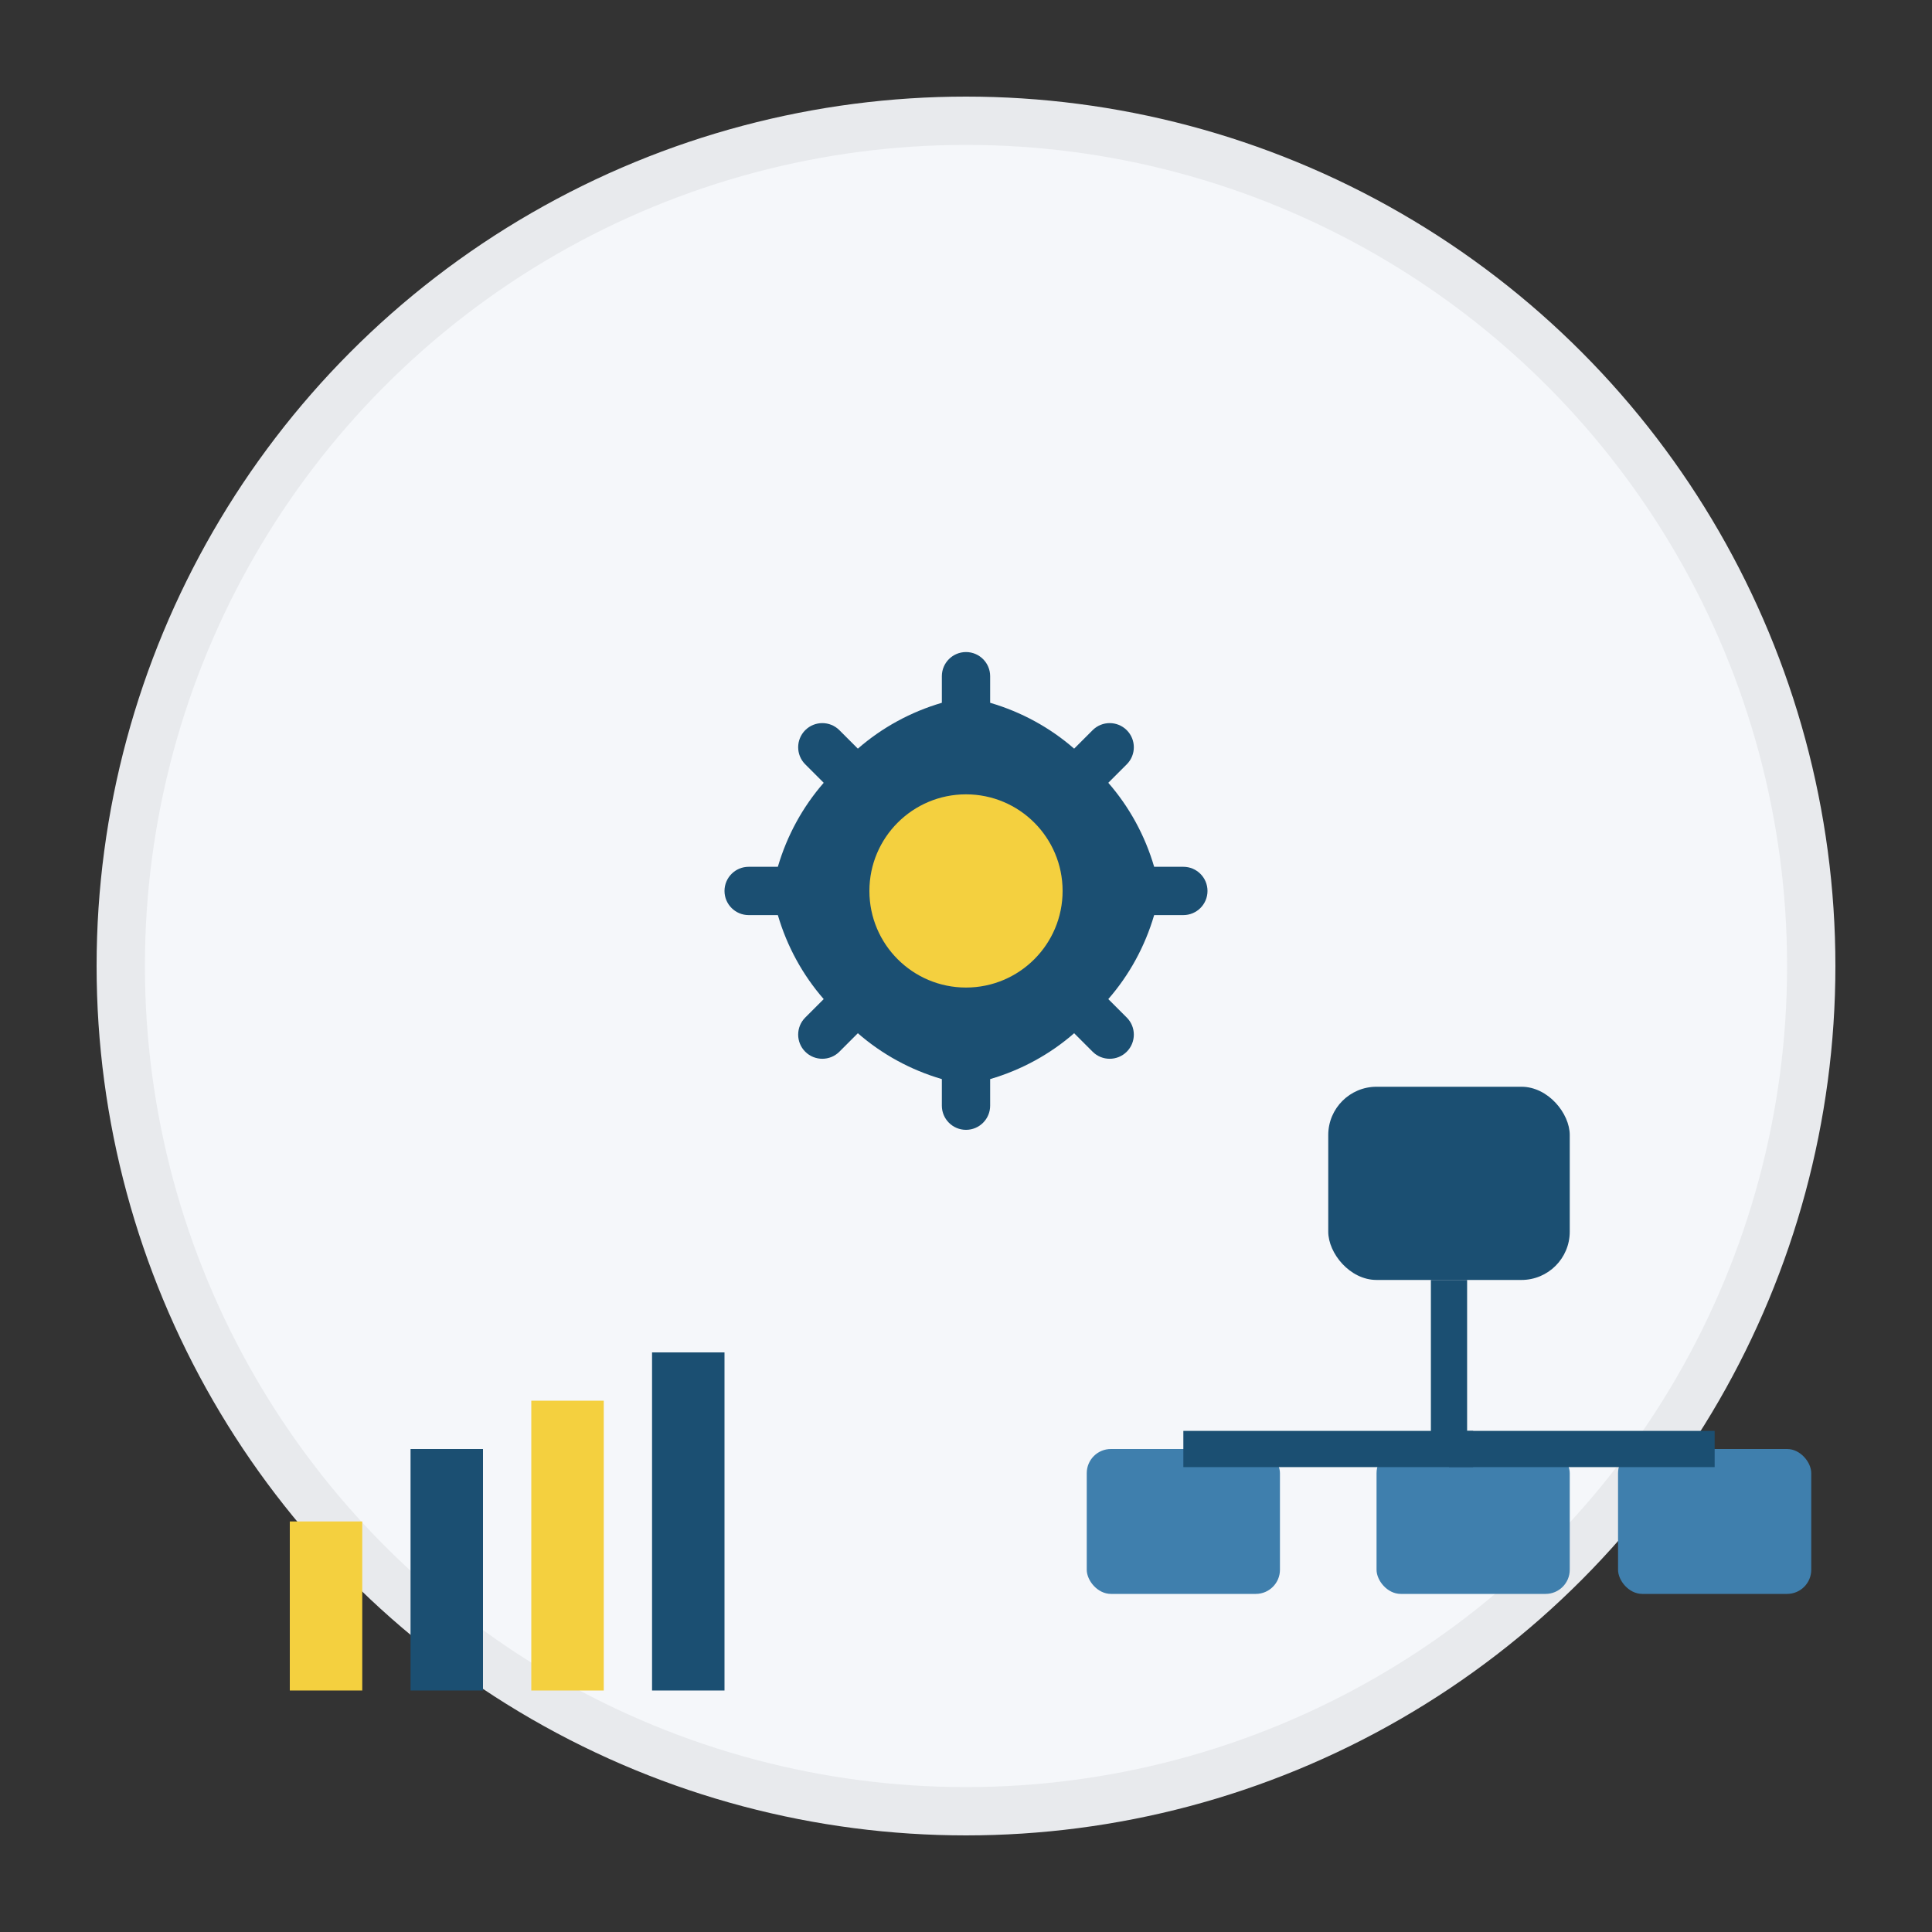 <svg xmlns="http://www.w3.org/2000/svg" viewBox="0 0 80 80" fill="none">
  <rect x="0" y="0" width="80" height="80" fill="#333333" stroke="none"/>
  <!-- Background circle -->
  <circle cx="40" cy="40" r="35" fill="#F5F7FA" stroke="#E8EAED" stroke-width="2"/>
  
  <!-- Gear mechanism -->
  <g transform="translate(25, 25)">
    <!-- Main gear -->
    <path d="M15 2C15.552 2 16 2.448 16 3V4.101C17.292 4.479 18.482 5.13 19.478 6L20.243 5.235C20.633 4.845 21.266 4.845 21.657 5.235C22.047 5.626 22.047 6.259 21.657 6.649L20.892 7.414C21.762 8.41 22.413 9.6 22.791 10.892H24C24.552 10.892 25 11.34 25 11.892C25 12.444 24.552 12.892 24 12.892H22.791C22.413 14.184 21.762 15.374 20.892 16.37L21.657 17.135C22.047 17.525 22.047 18.158 21.657 18.549C21.266 18.939 20.633 18.939 20.243 18.549L19.478 17.784C18.482 18.654 17.292 19.305 16 19.683V20.784C16 21.336 15.552 21.784 15 21.784C14.448 21.784 14 21.336 14 20.784V19.683C12.708 19.305 11.518 18.654 10.522 17.784L9.757 18.549C9.367 18.939 8.734 18.939 8.343 18.549C7.953 18.158 7.953 17.525 8.343 17.135L9.108 16.37C8.238 15.374 7.587 14.184 7.209 12.892H6C5.448 12.892 5 12.444 5 11.892C5 11.34 5.448 10.892 6 10.892H7.209C7.587 9.6 8.238 8.41 9.108 7.414L8.343 6.649C7.953 6.259 7.953 5.626 8.343 5.235C8.734 4.845 9.367 4.845 9.757 5.235L10.522 6C11.518 5.13 12.708 4.479 14 4.101V3C14 2.448 14.448 2 15 2Z" fill="#1B4F72"/>
    <circle cx="15" cy="11.892" r="4" fill="#F4D03F"/>
  </g>
  
  <!-- Organization chart -->
  <g transform="translate(45, 45)">
    <!-- Nodes -->
    <rect x="10" y="0" width="10" height="8" rx="2" fill="#1B4F72"/>
    <rect x="0" y="15" width="8" height="6" rx="1" fill="#3F7FAD"/>
    <rect x="12" y="15" width="8" height="6" rx="1" fill="#3F7FAD"/>
    <rect x="22" y="15" width="8" height="6" rx="1" fill="#3F7FAD"/>
    
    <!-- Connections -->
    <g stroke="#1B4F72" stroke-width="1.5" fill="none">
      <path d="M15 8 L15 15"/>
      <path d="M4 15 L15 15"/>
      <path d="M15 15 L16 15"/>
      <path d="M15 15 L26 15"/>
    </g>
  </g>
  
  <!-- Performance chart -->
  <g transform="translate(12, 55)">
    <rect x="0" y="8" width="3" height="7" fill="#F4D03F"/>
    <rect x="5" y="5" width="3" height="10" fill="#1B4F72"/>
    <rect x="10" y="3" width="3" height="12" fill="#F4D03F"/>
    <rect x="15" y="1" width="3" height="14" fill="#1B4F72"/>
  </g>
</svg>
